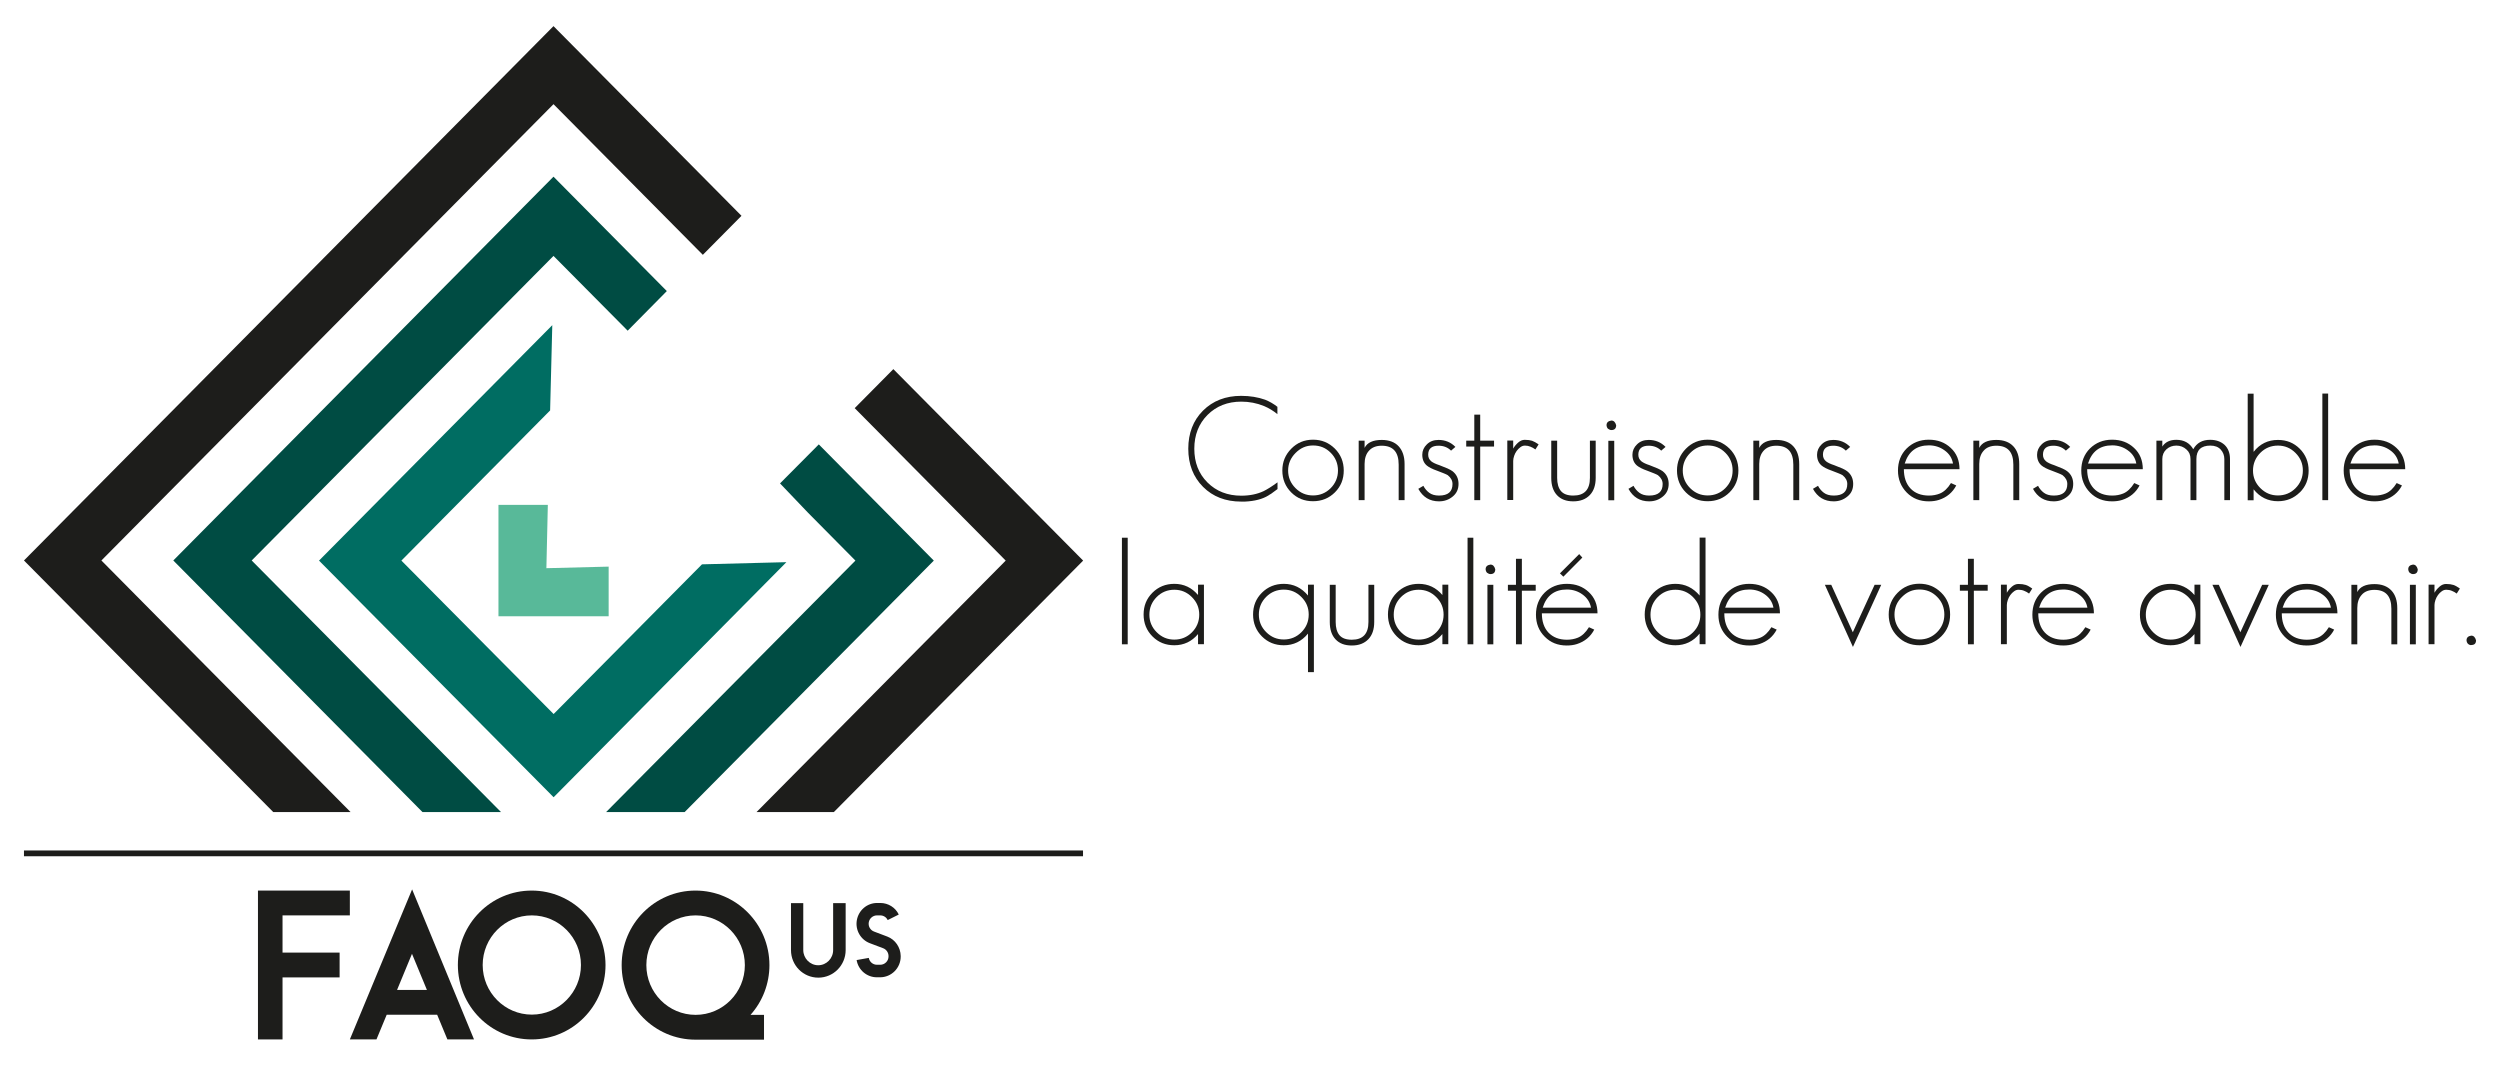 <?xml version="1.0" encoding="UTF-8"?><svg id="Calque_1" xmlns="http://www.w3.org/2000/svg" viewBox="0 0 207.59 88.5"><defs><style>.cls-1{fill:#004c43;}.cls-2{fill:#006d62;}.cls-3{fill:#58b999;}.cls-4{fill:#1d1d1b;}</style></defs><g><path class="cls-4" d="M105.49,41.03c-.45,.33-1.05,.53-1.82,.6-.09,0-.18,.01-.29,.02-.1,0-.21,0-.32,0-1.29,0-2.35-.41-3.16-1.22-.82-.82-1.23-1.88-1.23-3.17s.41-2.35,1.22-3.16c.82-.82,1.88-1.23,3.17-1.23,.73,0,1.4,.11,1.99,.32,.35,.14,.69,.33,1.02,.59v.61c-.34-.28-.7-.5-1.1-.67-.61-.25-1.24-.37-1.9-.37-1.13,0-2.07,.37-2.8,1.1-.73,.73-1.1,1.67-1.1,2.81s.36,2.07,1.09,2.8c.73,.73,1.67,1.1,2.81,1.1,.71,0,1.33-.13,1.86-.38,.3-.15,.69-.39,1.15-.73v.56l-.57,.42Z"/><path class="cls-4" d="M110.85,40.88c-.49,.49-1.1,.74-1.82,.74s-1.32-.24-1.81-.73-.74-1.1-.74-1.82,.25-1.31,.74-1.81c.49-.5,1.09-.75,1.81-.75s1.31,.25,1.81,.74c.49,.49,.74,1.1,.74,1.82s-.24,1.32-.73,1.81Zm-.35-3.28c-.4-.41-.89-.61-1.47-.61s-1.04,.21-1.45,.62c-.41,.41-.62,.9-.62,1.46s.2,1.05,.61,1.46c.41,.41,.89,.61,1.46,.61s1.06-.2,1.46-.6,.61-.9,.61-1.47-.2-1.07-.6-1.47Z"/><path class="cls-4" d="M116.14,41.53v-2.95c0-1.05-.47-1.57-1.41-1.57-.46,0-.81,.14-1.05,.41-.25,.27-.37,.64-.37,1.11v3h-.49v-4.94h.49v.6c.22-.44,.7-.66,1.42-.66,.61,0,1.09,.18,1.41,.53s.49,.84,.49,1.47v3h-.49Z"/><path class="cls-4" d="M120.64,41.22c-.32,.27-.7,.41-1.15,.41-.77,0-1.34-.35-1.72-1.04l.42-.25c.13,.25,.3,.44,.49,.58,.2,.15,.47,.23,.81,.23,.75,0,1.12-.32,1.12-.96,0-.28-.13-.52-.39-.73-.08-.05-.19-.1-.34-.16-.15-.06-.33-.13-.54-.21-.4-.14-.69-.29-.86-.43-.25-.21-.38-.51-.38-.9,0-.33,.13-.62,.38-.86,.25-.25,.57-.37,.97-.37,.55,0,1.02,.19,1.4,.58l-.36,.31c-.27-.27-.62-.41-1.04-.41-.57,0-.86,.25-.86,.75,0,.23,.09,.41,.26,.55,.14,.11,.37,.22,.68,.32,.27,.1,.49,.19,.67,.27s.31,.16,.4,.22c.34,.26,.51,.62,.51,1.06s-.16,.78-.47,1.04Z"/><path class="cls-4" d="M122.91,37.08v4.45h-.49v-4.45h-.67v-.49h.67v-2.16h.49v2.16h1.15v.49h-1.15Z"/><path class="cls-4" d="M127.49,37.32c-.13-.1-.26-.17-.41-.23-.14-.06-.29-.09-.45-.09-.14,0-.26,.04-.38,.13s-.22,.19-.31,.31c-.09,.12-.16,.26-.21,.41-.05,.15-.08,.29-.08,.42v3.25h-.49v-4.94h.49v.67c.1-.18,.24-.35,.41-.5,.17-.15,.35-.23,.55-.23,.25,0,.45,.03,.61,.08,.16,.06,.34,.16,.54,.3l-.26,.41Z"/><path class="cls-4" d="M132.02,41.1c-.33,.35-.79,.53-1.38,.53s-1.03-.17-1.35-.51c-.32-.34-.48-.82-.48-1.44v-3.09h.49v3.09c0,.47,.1,.83,.31,1.09,.22,.26,.56,.38,1.03,.38,.92,0,1.38-.49,1.38-1.47v-3.09h.48v3.09c0,.61-.16,1.08-.48,1.42Z"/><path class="cls-4" d="M133.8,35.71c-.09,0-.18-.04-.28-.11-.07-.07-.11-.17-.12-.29,0-.22,.13-.35,.4-.39,.2,0,.33,.13,.4,.39,0,.26-.13,.4-.4,.4Zm-.25,5.83v-4.94h.49v4.94h-.49Z"/><path class="cls-4" d="M138.09,41.22c-.32,.27-.7,.41-1.15,.41-.77,0-1.34-.35-1.72-1.04l.42-.25c.13,.25,.3,.44,.49,.58,.2,.15,.47,.23,.81,.23,.75,0,1.12-.32,1.12-.96,0-.28-.13-.52-.39-.73-.08-.05-.19-.1-.34-.16-.15-.06-.33-.13-.54-.21-.4-.14-.69-.29-.86-.43-.25-.21-.38-.51-.38-.9,0-.33,.13-.62,.38-.86,.25-.25,.57-.37,.97-.37,.55,0,1.02,.19,1.4,.58l-.36,.31c-.27-.27-.62-.41-1.04-.41-.57,0-.86,.25-.86,.75,0,.23,.09,.41,.26,.55,.14,.11,.37,.22,.68,.32,.27,.1,.49,.19,.67,.27s.31,.16,.4,.22c.34,.26,.51,.62,.51,1.06s-.16,.78-.47,1.04Z"/><path class="cls-4" d="M143.62,40.88c-.49,.49-1.1,.74-1.82,.74s-1.32-.24-1.81-.73-.74-1.1-.74-1.82,.25-1.31,.74-1.81c.49-.5,1.09-.75,1.81-.75s1.31,.25,1.81,.74c.49,.49,.74,1.1,.74,1.82s-.24,1.32-.73,1.81Zm-.35-3.28c-.4-.41-.89-.61-1.47-.61s-1.04,.21-1.45,.62c-.41,.41-.62,.9-.62,1.46s.2,1.05,.61,1.46c.41,.41,.89,.61,1.46,.61s1.06-.2,1.46-.6,.61-.9,.61-1.47-.2-1.07-.6-1.47Z"/><path class="cls-4" d="M148.91,41.53v-2.95c0-1.05-.47-1.57-1.41-1.57-.46,0-.81,.14-1.05,.41-.25,.27-.37,.64-.37,1.11v3h-.49v-4.94h.49v.6c.22-.44,.7-.66,1.42-.66,.61,0,1.09,.18,1.41,.53s.49,.84,.49,1.47v3h-.49Z"/><path class="cls-4" d="M153.41,41.22c-.32,.27-.7,.41-1.15,.41-.77,0-1.34-.35-1.72-1.04l.42-.25c.13,.25,.3,.44,.49,.58,.2,.15,.47,.23,.82,.23,.75,0,1.12-.32,1.12-.96,0-.28-.13-.52-.39-.73-.08-.05-.19-.1-.34-.16-.15-.06-.33-.13-.54-.21-.4-.14-.69-.29-.86-.43-.25-.21-.38-.51-.38-.9,0-.33,.13-.62,.38-.86,.25-.25,.57-.37,.97-.37,.55,0,1.02,.19,1.4,.58l-.36,.31c-.27-.27-.62-.41-1.04-.41-.57,0-.86,.25-.86,.75,0,.23,.09,.41,.26,.55,.14,.11,.37,.22,.68,.32,.27,.1,.49,.19,.67,.27s.31,.16,.39,.22c.34,.26,.51,.62,.51,1.06s-.15,.78-.47,1.04Z"/><path class="cls-4" d="M158.09,38.96c0,.67,.18,1.2,.54,1.59,.37,.4,.89,.6,1.54,.6,.34,0,.64-.06,.91-.17,.34-.14,.65-.43,.92-.87l.44,.2c-.31,.59-.79,.99-1.44,1.2-.25,.08-.53,.12-.84,.12-.74,0-1.35-.24-1.83-.73-.48-.49-.73-1.1-.73-1.83s.24-1.35,.72-1.83c.49-.48,1.1-.73,1.84-.73s1.34,.23,1.82,.68c.49,.45,.73,1.05,.73,1.77h-4.63Zm3.37-1.57c-.37-.27-.81-.41-1.29-.41-1.02,0-1.69,.5-2.01,1.51h4.01c-.08-.45-.31-.82-.71-1.1Z"/><path class="cls-4" d="M167.18,41.53v-2.95c0-1.05-.47-1.57-1.41-1.57-.46,0-.82,.14-1.05,.41-.25,.27-.37,.64-.37,1.11v3h-.49v-4.94h.49v.6c.22-.44,.7-.66,1.42-.66,.61,0,1.08,.18,1.41,.53,.33,.35,.49,.84,.49,1.47v3h-.49Z"/><path class="cls-4" d="M171.68,41.22c-.32,.27-.7,.41-1.15,.41-.77,0-1.34-.35-1.72-1.04l.42-.25c.13,.25,.3,.44,.49,.58,.2,.15,.47,.23,.82,.23,.75,0,1.12-.32,1.12-.96,0-.28-.13-.52-.39-.73-.08-.05-.19-.1-.34-.16-.15-.06-.33-.13-.54-.21-.4-.14-.69-.29-.86-.43-.25-.21-.38-.51-.38-.9,0-.33,.13-.62,.38-.86,.25-.25,.57-.37,.97-.37,.55,0,1.02,.19,1.4,.58l-.36,.31c-.27-.27-.62-.41-1.04-.41-.58,0-.86,.25-.86,.75,0,.23,.09,.41,.26,.55,.14,.11,.37,.22,.68,.32,.27,.1,.49,.19,.67,.27s.31,.16,.39,.22c.34,.26,.51,.62,.51,1.06s-.15,.78-.47,1.04Z"/><path class="cls-4" d="M173.31,38.96c0,.67,.18,1.2,.54,1.59,.37,.4,.89,.6,1.54,.6,.34,0,.64-.06,.91-.17,.34-.14,.65-.43,.92-.87l.44,.2c-.31,.59-.79,.99-1.44,1.2-.25,.08-.53,.12-.84,.12-.74,0-1.35-.24-1.83-.73-.48-.49-.73-1.1-.73-1.83s.24-1.35,.72-1.83c.49-.48,1.1-.73,1.84-.73s1.34,.23,1.82,.68c.49,.45,.73,1.05,.73,1.77h-4.63Zm3.37-1.57c-.37-.27-.81-.41-1.29-.41-1.02,0-1.69,.5-2.01,1.51h4.01c-.08-.45-.31-.82-.71-1.1Z"/><path class="cls-4" d="M184.7,41.53v-3.41c0-.3-.1-.57-.3-.79-.2-.22-.49-.33-.86-.33-.77,0-1.16,.37-1.16,1.12v3.41h-.49v-3.41c0-.34-.11-.6-.34-.8-.23-.21-.51-.32-.83-.32s-.6,.1-.83,.31c-.22,.2-.34,.47-.34,.81v3.41h-.49v-4.94h.49v.49c.24-.37,.63-.56,1.16-.56,.64,0,1.11,.26,1.41,.78,.29-.52,.75-.78,1.4-.78,.49,0,.89,.14,1.2,.42,.3,.29,.45,.68,.45,1.18v3.41h-.49Z"/><path class="cls-4" d="M190.97,40.88c-.49,.49-1.1,.74-1.82,.74-.82,0-1.5-.33-2.02-.99v.91h-.49v-8.85h.49v4.83c.52-.66,1.19-.99,2.02-.99,.72,0,1.32,.24,1.81,.73,.49,.49,.74,1.1,.74,1.82s-.24,1.32-.73,1.81Zm-.36-3.27c-.41-.41-.89-.61-1.46-.61s-1.06,.2-1.46,.6-.61,.9-.61,1.47,.2,1.05,.61,1.46c.41,.41,.89,.61,1.46,.61s1.06-.2,1.46-.6,.61-.9,.61-1.47-.2-1.05-.61-1.46Z"/><path class="cls-4" d="M192.84,41.53v-8.85h.48v8.85h-.48Z"/><path class="cls-4" d="M195.1,38.96c0,.67,.18,1.2,.54,1.59,.37,.4,.89,.6,1.54,.6,.34,0,.64-.06,.91-.17,.34-.14,.65-.43,.92-.87l.44,.2c-.31,.59-.79,.99-1.44,1.2-.25,.08-.53,.12-.84,.12-.74,0-1.35-.24-1.83-.73-.48-.49-.73-1.1-.73-1.83s.24-1.35,.72-1.83c.49-.48,1.1-.73,1.84-.73s1.34,.23,1.82,.68c.49,.45,.73,1.05,.73,1.77h-4.63Zm3.37-1.57c-.37-.27-.81-.41-1.29-.41-1.02,0-1.69,.5-2.01,1.51h4.01c-.08-.45-.31-.82-.71-1.1Z"/><path class="cls-4" d="M93.16,53.5v-8.85h.48v8.85h-.48Z"/><path class="cls-4" d="M99.48,53.5v-.85c-.52,.62-1.18,.93-1.97,.93-.72,0-1.32-.24-1.81-.73s-.74-1.1-.74-1.82,.24-1.32,.73-1.81c.49-.49,1.1-.74,1.82-.74,.79,0,1.45,.31,1.97,.93v-.86h.49v4.94h-.49Zm-.51-3.92c-.41-.41-.89-.61-1.46-.61s-1.06,.2-1.46,.6c-.41,.41-.61,.9-.61,1.47s.2,1.05,.61,1.46c.41,.41,.89,.61,1.46,.61s1.06-.2,1.46-.6,.61-.9,.61-1.47-.2-1.05-.61-1.46Z"/><path class="cls-4" d="M108.61,55.82v-3.21c-.53,.65-1.2,.97-2.01,.97-.72,0-1.32-.24-1.81-.73s-.74-1.1-.74-1.82,.24-1.32,.73-1.81,1.1-.74,1.82-.74c.8,0,1.47,.32,2.01,.97v-.9h.49v7.26h-.49Zm-.55-6.25c-.41-.41-.89-.61-1.46-.61s-1.06,.2-1.46,.6c-.41,.41-.61,.9-.61,1.47s.2,1.05,.61,1.46c.41,.41,.89,.61,1.46,.61s1.06-.2,1.46-.6c.41-.41,.61-.9,.61-1.47s-.2-1.05-.61-1.46Z"/><path class="cls-4" d="M113.63,53.07c-.33,.35-.79,.53-1.38,.53s-1.03-.17-1.35-.51c-.32-.34-.48-.82-.48-1.44v-3.09h.49v3.09c0,.47,.1,.83,.31,1.09,.22,.26,.56,.38,1.03,.38,.92,0,1.38-.49,1.38-1.47v-3.09h.48v3.09c0,.61-.16,1.08-.48,1.42Z"/><path class="cls-4" d="M119.77,53.5v-.85c-.52,.62-1.18,.93-1.97,.93-.72,0-1.32-.24-1.81-.73s-.74-1.1-.74-1.82,.24-1.32,.73-1.81c.49-.49,1.1-.74,1.82-.74,.79,0,1.45,.31,1.97,.93v-.86h.49v4.94h-.49Zm-.51-3.92c-.41-.41-.89-.61-1.46-.61s-1.06,.2-1.46,.6c-.41,.41-.61,.9-.61,1.47s.2,1.05,.61,1.46c.41,.41,.89,.61,1.46,.61s1.06-.2,1.46-.6,.61-.9,.61-1.47-.2-1.05-.61-1.46Z"/><path class="cls-4" d="M121.86,53.5v-8.85h.48v8.85h-.48Z"/><path class="cls-4" d="M123.76,47.67c-.09,0-.18-.04-.28-.11-.07-.07-.11-.17-.12-.29,0-.22,.13-.35,.4-.39,.2,0,.33,.13,.4,.39,0,.26-.13,.4-.4,.4Zm-.25,5.83v-4.94h.49v4.94h-.49Z"/><path class="cls-4" d="M126.37,49.05v4.45h-.49v-4.45h-.67v-.49h.67v-2.16h.49v2.16h1.15v.49h-1.15Z"/><path class="cls-4" d="M128.03,50.93c0,.67,.18,1.2,.54,1.59,.38,.4,.89,.6,1.54,.6,.34,0,.64-.06,.91-.17,.34-.14,.65-.43,.92-.87l.44,.2c-.31,.59-.79,.99-1.44,1.2-.25,.08-.53,.12-.84,.12-.74,0-1.35-.24-1.83-.73-.49-.49-.73-1.1-.73-1.83s.24-1.35,.72-1.83c.49-.48,1.1-.73,1.84-.73s1.34,.23,1.82,.68c.49,.45,.73,1.05,.73,1.77h-4.63Zm3.37-1.57c-.37-.27-.81-.41-1.29-.41-1.02,0-1.69,.5-2.01,1.51h4.01c-.08-.45-.32-.82-.71-1.1Zm-1.58-1.47l-.29-.28,1.6-1.6,.26,.29-1.58,1.59Z"/><path class="cls-4" d="M141.13,53.5v-.89c-.53,.65-1.2,.97-2.01,.97-.72,0-1.32-.24-1.81-.73s-.74-1.1-.74-1.82,.24-1.32,.73-1.81,1.1-.74,1.82-.74c.79,0,1.46,.32,2.01,.97v-4.81h.49v8.85h-.49Zm-.55-3.92c-.41-.41-.89-.61-1.46-.61s-1.06,.2-1.46,.6-.61,.9-.61,1.47,.2,1.05,.61,1.46c.41,.41,.89,.61,1.46,.61s1.06-.2,1.46-.6c.41-.41,.61-.9,.61-1.47s-.2-1.05-.61-1.46Z"/><path class="cls-4" d="M143.18,50.93c0,.67,.18,1.2,.54,1.59,.38,.4,.89,.6,1.54,.6,.34,0,.64-.06,.91-.17,.34-.14,.65-.43,.92-.87l.44,.2c-.31,.59-.79,.99-1.44,1.2-.25,.08-.53,.12-.84,.12-.74,0-1.35-.24-1.83-.73-.49-.49-.73-1.1-.73-1.83s.24-1.35,.72-1.83c.49-.48,1.1-.73,1.84-.73s1.34,.23,1.82,.68c.49,.45,.73,1.05,.73,1.77h-4.63Zm3.37-1.57c-.37-.27-.81-.41-1.29-.41-1.02,0-1.69,.5-2.01,1.51h4.01c-.08-.45-.32-.82-.71-1.1Z"/><path class="cls-4" d="M153.86,53.72l-2.33-5.16h.53l1.79,3.94,1.81-3.94h.55l-2.35,5.16Z"/><path class="cls-4" d="M161.2,52.84c-.49,.49-1.1,.74-1.82,.74s-1.32-.24-1.81-.73-.74-1.1-.74-1.82,.25-1.31,.74-1.81c.49-.5,1.09-.75,1.81-.75s1.31,.25,1.81,.74,.74,1.1,.74,1.82-.24,1.32-.73,1.81Zm-.35-3.28c-.4-.41-.89-.61-1.47-.61s-1.04,.21-1.45,.62c-.42,.41-.62,.9-.62,1.46s.2,1.05,.61,1.46c.41,.41,.89,.61,1.46,.61s1.06-.2,1.46-.6,.61-.9,.61-1.47-.2-1.07-.6-1.47Z"/><path class="cls-4" d="M163.9,49.05v4.45h-.49v-4.45h-.67v-.49h.67v-2.16h.49v2.16h1.15v.49h-1.15Z"/><path class="cls-4" d="M168.49,49.29c-.13-.1-.26-.17-.41-.23-.14-.06-.3-.09-.46-.09-.14,0-.26,.04-.38,.13-.12,.08-.22,.19-.31,.31-.09,.12-.16,.26-.21,.41-.05,.15-.08,.29-.08,.42v3.25h-.49v-4.94h.49v.67c.1-.18,.24-.35,.41-.5,.17-.15,.35-.23,.55-.23,.25,0,.45,.03,.61,.08s.34,.16,.54,.3l-.26,.41Z"/><path class="cls-4" d="M169.25,50.93c0,.67,.18,1.2,.54,1.59,.37,.4,.89,.6,1.54,.6,.34,0,.64-.06,.91-.17,.34-.14,.65-.43,.92-.87l.44,.2c-.31,.59-.79,.99-1.44,1.2-.25,.08-.53,.12-.84,.12-.74,0-1.35-.24-1.83-.73-.48-.49-.73-1.1-.73-1.83s.24-1.35,.72-1.83c.49-.48,1.1-.73,1.84-.73s1.34,.23,1.82,.68c.49,.45,.73,1.05,.73,1.77h-4.63Zm3.37-1.57c-.37-.27-.81-.41-1.29-.41-1.02,0-1.69,.5-2.01,1.51h4.01c-.08-.45-.31-.82-.71-1.1Z"/><path class="cls-4" d="M182.22,53.5v-.85c-.52,.62-1.18,.93-1.98,.93-.72,0-1.32-.24-1.81-.73s-.74-1.1-.74-1.82,.24-1.32,.73-1.81,1.1-.74,1.82-.74c.79,0,1.45,.31,1.98,.93v-.86h.49v4.94h-.49Zm-.51-3.92c-.41-.41-.89-.61-1.46-.61s-1.06,.2-1.46,.6-.61,.9-.61,1.47,.2,1.05,.61,1.46c.41,.41,.89,.61,1.46,.61s1.06-.2,1.46-.6,.61-.9,.61-1.47-.2-1.05-.61-1.46Z"/><path class="cls-4" d="M186.04,53.72l-2.33-5.16h.53l1.79,3.94,1.81-3.94h.55l-2.35,5.16Z"/><path class="cls-4" d="M189.47,50.93c0,.67,.18,1.2,.54,1.59,.37,.4,.89,.6,1.54,.6,.34,0,.64-.06,.91-.17,.34-.14,.65-.43,.92-.87l.44,.2c-.31,.59-.79,.99-1.44,1.2-.25,.08-.53,.12-.84,.12-.74,0-1.35-.24-1.83-.73-.48-.49-.73-1.1-.73-1.83s.24-1.35,.72-1.83c.49-.48,1.1-.73,1.84-.73s1.34,.23,1.82,.68c.49,.45,.73,1.05,.73,1.77h-4.63Zm3.37-1.57c-.37-.27-.81-.41-1.29-.41-1.02,0-1.69,.5-2.01,1.51h4.01c-.08-.45-.31-.82-.71-1.1Z"/><path class="cls-4" d="M198.57,53.5v-2.95c0-1.05-.47-1.57-1.41-1.57-.46,0-.82,.14-1.05,.41-.25,.27-.37,.64-.37,1.11v3h-.49v-4.94h.49v.6c.22-.44,.7-.66,1.42-.66,.61,0,1.08,.18,1.41,.53,.33,.35,.49,.84,.49,1.47v3h-.49Z"/><path class="cls-4" d="M200.36,47.67c-.09,0-.18-.04-.27-.11-.07-.07-.11-.17-.12-.29,0-.22,.13-.35,.39-.39,.2,0,.33,.13,.4,.39,0,.26-.13,.4-.4,.4Zm-.25,5.83v-4.94h.49v4.94h-.49Z"/><path class="cls-4" d="M204,49.29c-.13-.1-.26-.17-.41-.23-.14-.06-.3-.09-.46-.09-.14,0-.26,.04-.38,.13-.12,.08-.22,.19-.31,.31-.09,.12-.16,.26-.21,.41-.05,.15-.08,.29-.08,.42v3.25h-.49v-4.94h.49v.67c.1-.18,.24-.35,.41-.5,.17-.15,.35-.23,.55-.23,.25,0,.45,.03,.61,.08s.34,.16,.54,.3l-.26,.41Z"/><path class="cls-4" d="M205.2,53.57c-.09,0-.18-.03-.27-.11-.07-.07-.11-.17-.12-.29,0-.22,.13-.35,.39-.39,.2,0,.33,.13,.4,.39,0,.26-.13,.39-.4,.39Z"/></g><g><polygon class="cls-4" points="89.94 46.55 74.18 30.65 70.97 33.89 83.51 46.55 62.82 67.43 69.24 67.43 89.94 46.55"/><polygon class="cls-4" points="8.42 46.54 45.96 8.65 58.36 21.16 61.57 17.92 45.96 2.17 1.99 46.54 22.69 67.43 29.11 67.43 8.42 46.54"/><polygon class="cls-1" points="77.54 46.55 67.99 36.9 64.77 40.14 67.1 42.58 71.03 46.55 50.33 67.43 56.85 67.43 77.54 46.55"/><polygon class="cls-1" points="20.9 46.54 45.96 21.25 52.12 27.46 55.37 24.17 45.96 14.67 14.39 46.54 35.08 67.43 41.6 67.43 20.9 46.54"/><polygon class="cls-2" points="45.97 66.2 65.3 46.68 58.29 46.86 45.97 59.29 33.33 46.55 45.68 34.08 45.86 27 26.49 46.55 45.97 66.2"/><polygon class="cls-3" points="41.39 41.92 41.39 51.17 50.54 51.17 50.54 47.05 45.37 47.18 45.49 41.92 41.39 41.92"/><rect class="cls-4" x="1.99" y="70.62" width="87.94" height=".48"/><path class="cls-4" d="M23.46,76.01v3.09h4.74v2.06h-4.74v5.15h-2.04v-12.36h7.63v2.06h-5.59Z"/><path class="cls-4" d="M39.36,86.31h-2.21l-.85-2.05h-4.19l-.85,2.05h-2.21l5.17-12.46,5.14,12.46Zm-3.91-4.11l-1.24-3-1.24,3h2.48Z"/><path class="cls-4" d="M50.28,80.13c0,3.41-2.74,6.18-6.13,6.18s-6.13-2.77-6.13-6.18,2.74-6.18,6.13-6.18c3.38,0,6.12,2.77,6.13,6.18Zm-2.04,0c0-2.28-1.83-4.12-4.08-4.12s-4.08,1.85-4.08,4.12,1.83,4.12,4.08,4.12c2.25,0,4.08-1.85,4.08-4.12Z"/><path class="cls-4" d="M62.32,84.27h1.12v2.06h-5.69c-3.39,0-6.13-2.77-6.13-6.19s2.75-6.19,6.13-6.19,6.14,2.77,6.14,6.19c0,1.53-.56,3-1.57,4.13Zm-.47-4.13c0-2.28-1.83-4.13-4.09-4.13s-4.09,1.85-4.09,4.13,1.83,4.13,4.09,4.13c2.26,0,4.09-1.85,4.09-4.13Z"/><g><path class="cls-4" d="M70.22,74.99v3.9c0,1.26-1.01,2.29-2.27,2.29s-2.27-1.02-2.27-2.29v-3.9h1.02v3.9c0,.69,.56,1.26,1.24,1.26s1.24-.56,1.24-1.26v-3.9h1.02Z"/><path class="cls-4" d="M74.79,79.4v.03c0,.95-.77,1.72-1.71,1.72h-.27c-.83,0-1.54-.6-1.68-1.43l1.01-.18c.06,.33,.34,.57,.68,.57h.27c.38,0,.69-.31,.69-.69v-.03c0-.29-.18-.55-.44-.65l-1.11-.42c-.77-.29-1.23-1.1-1.08-1.92,.15-.82,.85-1.42,1.68-1.42h.27c.65,0,1.25,.37,1.53,.96l-.92,.46c-.11-.24-.35-.39-.62-.39h-.27c-.33,0-.62,.24-.68,.57s.12,.65,.43,.77l1.11,.42c.66,.25,1.1,.9,1.11,1.61Z"/></g></g></svg>